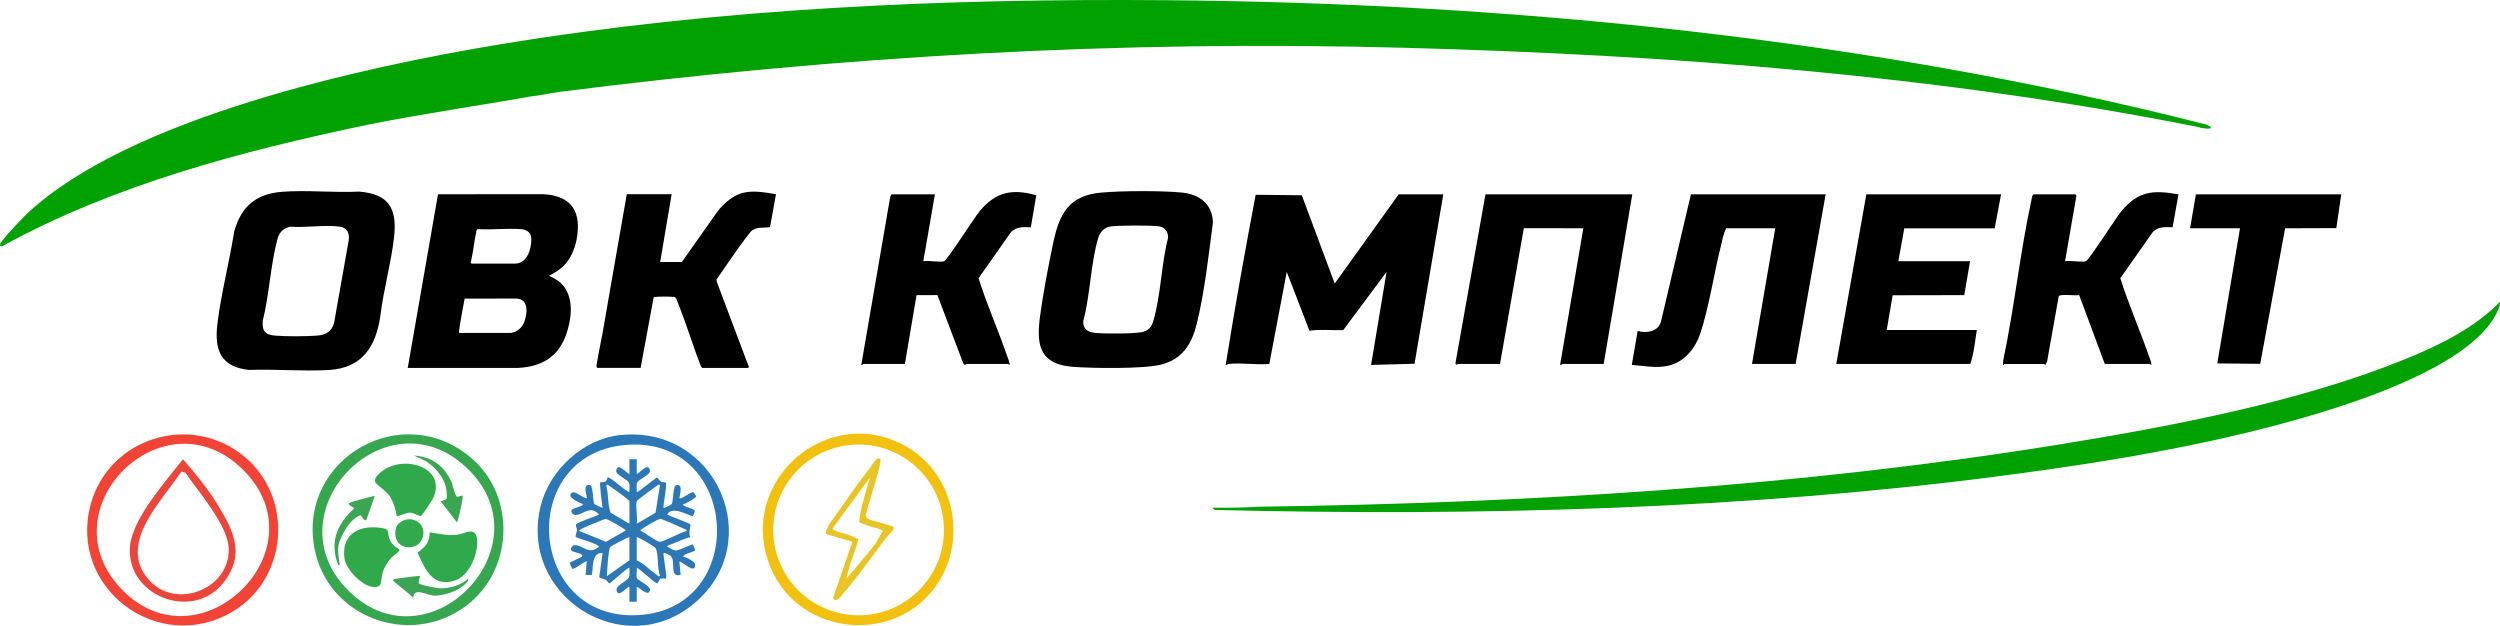 <svg id="uuid-771102c9-3bd1-4aca-bc6f-ff57f230e568" data-name="Шар 1" xmlns="http://www.w3.org/2000/svg" width="1571.04" height="393.29"><defs><style>.uuid-1d9b67ad-a4be-4769-83a7-d57fa015db80{fill:#2fa94b}</style></defs><path d="M1385.8 78.1c8.55 3.26-.14 3.3-4.79 1.65-164.09-32.62-331.27-45.21-498.22-49.72-180.03-4.86-352.9 5.11-531.28 27.72-6.27.87-10.99 2.14-18.57 2.93-9.77 2.07-72.19 11.54-102.29 17.81C152.22 94.86 71.93 116 1.5 154.64c-1.23.29-1.84-.28-1.31-1.45 1.33-2.97 13.8-16.1 16.9-19.01 64.08-60.07 211.17-92.12 297-106.29C452.01 5.11 593.58-1.05 733.52.14 951.27 1.99 1174.7 24.39 1385.8 78.1z" style="fill:#00a100"/><path d="M791.82 318.41c167.57-2.22 340.12-12.62 505.6-39.64 69.53-11.35 148.39-26.46 213.57-52.89 21.48-8.71 43.61-19.46 59.96-36.09.4 1.65-.72 4.1-1.39 5.61-14.1 31.58-78.28 53.74-109.6 63.38-63.88 19.67-134.01 31.33-200.35 40.02-163.33 21.4-331.05 25.68-495.66 21.67-1.48-.29-1.99-.78-1.53-1.46 9.8.18 19.6-.02 29.39-.61z" style="fill:#01a101"/><path d="m428.47 164.66 22.79-32.28c3.69-4.55 9.4-9.55 15.15-11.07 6.98-1.85 14.27-.42 21.23.75l-3.75 20.66c-4.24.72-8.67-.56-12.16 2.92-7.72 9.56-14.38 19.98-21.47 30.02l.09 1.2 20.19 53.58c.17.27-.37.76-.45.76h-28.84l-.73-.91c-5.27-13.38-9.36-27.31-14.78-40.61-.5-1.23-.74-2.9-2.17-3.08-2.36-.28-9.49-.29-11.84 0-.36.05-.74-.03-.98.33l-8.18 44.26h-27.21c-.34 0-.51-.76-.51-1.13 0-1.1.56-3.56.77-4.84.87-5.43 2.15-10.83 3.1-16.24 5.08-28.98 10.02-57.98 15.16-86.94h28.19l-7.21 42.61h13.6zM354.11 167.17c4.23-4.23 7.03-10.41 8.16-16.26 3.35-17.23-2.49-27.83-20.65-28.87l-66.37.03-19.03 109.14h69.32c15.11-.82 25.56-6.98 30.47-21.65 3.06-9.13 4.51-20.56-1.19-28.94-2.52-3.71-5.83-5.4-9.77-7.27l5.15-3.04c1.22-1 2.81-2.04 3.91-3.14zm-24.65 35.17c-1.29 3.67-5.17 6.9-9.16 6.9h-31.47c-.16-.05-.39-.36-.45-.54.86-7.03 2.38-14.07 3.61-21.04l32.58-.06c7.96.47 6.81 9.28 4.89 14.75zm3.64-45.86c-1.1 4.65-4.17 9.16-9.52 9.16h-27.21c-.35-.11-.59-.72-.48-1.1 1.56-6.2 2-12.68 3.42-18.9.2-.88.13-1.73 1.3-1.65 8.64.55 18.04-.67 26.58 0 7.73.61 7.34 6.4 5.9 12.48zM225.58 120.4c-15.74.8-32.48-1.06-48.1.11-16.58 1.25-25.96 9.21-30.32 25.07-3 19.05-8.24 38.88-10.54 57.96-1.98 16.42 2.01 27.02 19.83 28.93 16.47-.63 33.74.98 50.12.06 21.12-1.19 29.74-14.79 32.51-34.35 1.96-16.28 6.73-32.93 8.56-49.13 2.03-17.98-3.22-27.2-22.07-28.65zm-6.44 30.62-9.23 52.06c-1.57 5.29-5.18 7.4-10.55 7.81-7.08.54-19.86.61-26.88-.02-6.15-.55-7.9-3.31-7.35-9.3 4.12-16.47 4.85-35.17 9.24-51.4 1.18-4.36 3.62-6.63 8.01-7.72 9.66.75 21.65-1.28 31.03-.05 4.76.63 6.34 4.13 5.72 8.62z"/><g><path d="M771.77 228.71c-.26.03-.84.83-1.52.61 5.68-35.68 12.08-71.44 18.84-106.93l28.98.33 20.69 55.44 40.21-56.04h28.02L888.91 228.6l-27.29.72 9.73-58.47-27.24 36.6c-7.02.25-14.26-.65-21.22.39l-14.28-36.98-10.96 57.86c-8.2.69-17.87-.93-25.89 0zM1007.79 228.71H981.9c-.19 0-.86.84-1.52.61l14.61-85.88-37.4-.04-14.97 85.31h-26.5c-.22 0-.64 1.13-1.52-.31l18.88-106.28h92.28l-17.97 106.59zM1147.27 122.12l-18.88 106.59h-27.41l14.62-85.27h-30.76c-1.9 3.36-2.59 7.84-3.54 11.68-4.3 17.3-7.37 38.2-12.9 54.71-3 8.98-9.8 17.33-19.19 19.79-7.95 2.08-15.74.27-23.76-.31l3.66-21.32c5.49 1.62 12.87.4 14.64-5.76l18.85-80.12h84.66zM1310.81 164.15c1.85-.54 18.89-27.32 22.25-31.35 10.63-12.78 19.84-13.49 35.92-10.67l-3.68 20.67c-4.95-.01-8.64-.65-12.48 3.05l-20.37 28.99c5.14 16.29 12.04 31.97 17.67 48.08.53 1.53 1.61 4.06 1.82 5.49.27 1.85-.76.31-.92.31h-28.32l-16.11-43.28c-2.33.48-11.78-.77-12.84.64l-7.27 40.85-.92 2.17c-.42.31-.81-.37-.93-.37h-24.97c-.13 0-.69.91-.91.61l.07-2.66c7.03-33.22 10.61-67.9 17.78-101 .15-.71.58-3.54 1.33-3.54h26.19c.19 0 .99.8.67 1.25l-7.07 40.77c3.4-.63 10.18.85 13.1 0zM593.31 164.15c1.85-.54 18.91-27.31 22.25-31.35 10.07-12.16 20.36-14.4 35.66-10.1l-3.43 20.1c-5.04-.03-8.54-.63-12.48 3.05l-20.37 28.99c5.07 16.31 12.14 31.94 17.67 48.08.53 1.55 1.61 4.04 1.82 5.49.27 1.85-.76.31-.92.31h-26.19c-.17 0-.62.65-1.15.55l-.87-.96-16.22-42.87-13.12.04-7.31 43.24h-25.89c-.19 0-.86.84-1.52.61l17.85-103.66c.11-.68.6-3.54 1.33-3.54h27.1l-7.31 42.03c3.4-.63 10.18.85 13.1 0zM1257.51 122.12l-4.03 21.38h-56.81l-3.72 20.65h45.07l-3.66 21.31-44.98.09-3.74 21.84h56.64c-1.19 7.04-1.78 14.77-4.12 21.32h-84.2l18.88-106.59h84.66zM1471.3 122.12l-3.13 21.23-32.17.11-15.64 85.17-26.98-.25 14.27-84.94h-31.37l3.66-21.32h91.36zM742.45 120.98c-13.04-1.23-37.82-1.12-50.9.1-19.58 1.84-25.79 13.19-29.53 30.77-3.19 14.99-6.73 33.5-8.64 48.62-2.26 17.91 1.19 28.57 20.94 30.06 12.42.93 43.97 1.4 55.24-1.39 13.36-3.32 19.36-12.87 22.5-25.62 4.96-20.15 7.51-43.39 10.19-63.96-.59-11.72-8.7-17.53-19.79-18.58zm-8.43 28.57c-4.2 16.25-4.53 35.91-9.14 51.76-1.07 3.7-2.47 5.91-6.27 7.13-4.54 1.46-24.81 1.32-30.28.77-4.62-.46-7.98-2.33-7.57-7.51 4.42-16.3 4.6-36.31 9.38-52.18 1.05-3.49 3.68-6.52 7.46-7.15 4.88-.82 25.96-.87 30.88-.11 3.71.57 5.77 3.63 5.54 7.29z"/></g><g><path d="M154.09 287.35c-33.46-28.36-85.64-12.74-97.11 29.7-14.15 52.37 42.23 94.8 88.91 67.48 34.87-20.41 38.97-71.1 8.2-97.17zm-78.54 81.99c-46.44-50.15 27.34-123.22 77.02-74.31 51.24 50.45-28.11 127.13-77.02 74.31z" style="fill:#f14436"/><path d="M296.51 288.09c-43.22-37.48-108.98-.35-99.04 55.79 7.78 43.93 59.95 63.43 95.44 36.86 29.56-22.13 31.65-68.33 3.61-92.65zm-77.45 83.2c-49.36-48.8 22.84-124.8 73.64-77.86 52.76 48.75-22.99 127.94-73.64 77.86z" style="fill:#36a64f"/><path d="M389.25 273.47c-22.93 2.58-43.77 21.92-49.37 44.02-14.39 56.83 51.73 98.86 96.24 61.8 46.18-38.45 14.12-112.69-46.88-105.82zm12.03 113.07c-69.63 4.17-77.2-100.96-8.18-106.93 71.62-6.2 78.56 102.72 8.18 106.93z" style="fill:#2b77b8"/><path class="uuid-1d9b67ad-a4be-4769-83a7-d57fa015db80" d="M249.34 324.54c-.6-4.25-2.11-9.17-4.45-12.78-2.12-3.27-8.2-6.96-8.98-8.68-1.01-2.26 1.21-4.35 2.69-5.73 13.79-12.78 43.35-3.93 33.24 16.4-.51 1.03-6.62 10.13-7.17 10.46-.84.52-4.7-1.93-6.54-2.02-3.06-.15-5.94 1.69-8.79 2.35zM270.01 334.49c5.68.93 11.4 2.26 17.24 1.56 4.77-.58 12.33-6.16 12.64 4.21.25 8.58-5.09 21.47-13.81 24.47-13.97 4.8-19.07-6.92-23.67-17.53 4.67-3.23 7.74-6.64 7.6-12.71z"/><path d="M250.86 345.22c.92 1.18-3.67 3.82-4.63 4.92-2.53 2.89-4.61 5.88-5.72 9.6-1.46 4.88.38 10.18-6.69 9.03-6.85-1.12-16.38-10.9-17.35-17.88-1.91-13.76 7.31-20.37 20.21-19.44 10.32.74 5.39 2.28 8.79 8.81 1.72 3.29 4.67 4.07 5.37 4.97z" style="fill:#2fa94a"/><path d="M290.67 311.53c.7.73-2.57 14.79-3.44 16.83l-10.33-13.4c4.15-1.17 4.19-.93 3.85-5.38-.65-8.59-6.31-15.14-13.09-19.82l-7.6-3.49c11.39.64 19.48 6.79 23.86 17.08.83 1.94 2.01 8.51 3.37 8.84.71.17 2.96-1.1 3.38-.66z" style="fill:#3aa651"/><path d="M251.11 341.9c-3.27-2.72-3.75-9.87-.64-12.78 7.78-7.26 19.61.55 14.33 10.5-2.56 4.82-9.73 5.57-13.68 2.28z" style="fill:#31a94c"/><path d="m235.55 311.53-5.36 15.3c-1.97.8-3.06-3.14-3.43-3.05-6.49 1.64-13.2 13.29-14.13 19.56-.48 3.24.21 6.23.5 9.36.08.84.9 2.61-.54 2.45-5.7-14.23-.83-25.91 9.93-35.59 0-1.05-4.42-2-3.05-3.44.58-.61 14-4.15 16.07-4.6z" style="fill:#3ba552"/><path d="M263.88 362.06c.38.32-1.39 3.34-.67 4.49s11.43 3.12 13.33 3.17c5.68.16 13.63-1.95 17.58-6.13 1.14 1.2-1.96 3.6-3.09 4.57-4.09 3.5-12.28 6.11-17.62 6.17-5.17.05-13.41-5.92-13.74 1.51-1.13-1.99-12.61-10.26-12.62-11.1-.01-.88 1.91-1.06 2.65-1.16 1.9-.27 13.63-1.97 14.17-1.51z" style="fill:#3ba455"/><path d="M137.13 317.71c-6.26-10.29-14.21-20.1-22.14-29.13-10.54 13.47-31.33 36.78-33.21 54.03-3.45 31.5 39.01 48.34 58.52 23.72 13.79-17.4 7.03-31.85-3.17-48.61zm-43.96 46.25c-19.35-22.67 8.72-49.07 20.77-67.64l2.56.68c8.03 11.93 26.86 33.14 27.26 47.82.69 25.3-33.59 39.05-50.59 19.14z" style="fill:#eb463c"/><path d="M556.07 329.25c-.6-.22-2.05-.56-2.68-.79-2.32-.85-9.06-1.56-9.36-4.3.58-4.4 10.65-34.22 9.21-35.59-2.26-2.16-5.1 3.72-6.14 4.99-8.25 10.15-15.69 21.67-23.47 32.33-1.37 1.88-4.49 5.91-4.75 9.29-.07.88 14.67 4.19 16.75 5.45l-12.12 35.02c1.89 3.73 4.91-.96 6.32-2.58 9.08-10.47 17.19-22.03 25.46-33.03 1.33-1.77 3.93-4.6 4.64-5.35 4.13-4.38-.07-4.05-3.86-5.44zm-1.41 4.74c-1.9 2.85-2.54 4.57-4.46 7.58-3.91 5.27-8.59 10.32-13.4 16.39l-5 5.62c.67-2.63 1.41-5.06 1.48-5.35.93-4.34 2.71-8.17 4.05-12.46.73-2.34 1.71-4.37 2.06-6.97-4.37-2.34-8.69-3.45-12.96-4.69-.81-.23-3.42-.98-3.06-2.3l23.4-31.79c-1.2 3.36-8.19 26.89-6.53 28.33l3.64 1.48c2.82 1.11 6.71 1.72 9.82 3.06.82.35 1.24.69.97 1.09z" style="fill:#e8c427"/><path d="M437.5 311.92c0-.16-1.66-2.74-1.82-2.74-1.81 0-7.72 4.91-8.75 3.87.31-2.46 2.54-9.06-1.95-8.25-2.09.38-1.85 10.27-2.83 11.9-.23.38-4.19 2.59-5.17 2.47-.53-.58 2.09-12.83 1.57-15.64-.15-.8-2.11-.27-3.07-.83-.92-.54-2.19-2.54-2.71-2.54-.78 0-12.14 9.72-12.63 9.06.15-1.9-.49-4.39.37-6.13.91-1.85 8.14-4.68 7.92-7.13-.59-6.58-7.6 2.71-8.29 1.78v-9.19h-4.6v9.19c-.7.94-7.71-8.36-8.3-1.78-.21 2.3 6.9 5.47 7.91 7.14.94 1.53.18 4.33.38 6.12-2.65-.51-12.41-10.1-13.75-9.18-.13.09-.18 1.99-1.56 2.68-.94.47-2.83.23-3.01.41-.58.56 1.09 13.98 1.49 16.03-.2.2-5.05-2.2-5.21-2.44-.94-1.42-.66-11.55-2.79-11.93-5.18-.94-1.44 7.72-1.95 8.25-2.47.15-7.23-4.75-9.19-3.5-4.33 2.77 4.4 6.13 6.89 7.34-1.1 1.89-6.29 2.06-7.31 3.8-.65 1.11 1.1 3.15 2.91 2.96 4.62-.48 9.23-6.34 14.36-.26-2.04 1.07-14.16 5.04-14.49 6.22-.25.9.68 2.39.65 3.65-.03 1.01-1.24 3.61-.67 4.25.35.39 8.19 2.76 9.89 3.5 1.32.57 3.98 1.4 4.61 2.65-6.18 4.73-8.59.32-13.95-1.02-2.69-.67-4.35 1.91-3.33 3.36.77 1.09 8.24 1.8 6.56 3.78-.41.48-7.4 3.5-7.65 3.86-.22.31 1.44 3.63 1.61 3.75 1.17.83 8.34-5.34 9.1-4.53l-.76 8.42c.86-.14 3.58.24 3.82-.01 1.25-1.26-.95-14.5 6.9-13.76l-2.11 14.96c.21 1.05 2.87 1.19 4.05 1.84.7.39 1.87 2.32 2.26 2.32.8 0 10.45-9.26 12.62-9.94-.09 2.02.43 4.16-.39 6.11-1.16 2.78-9.15 5.19-7.45 8.99 1.65 3.69 6.85-3.99 7.85-2.84v9.19h4.6v-9.19c.8-.92 7.45 7.01 8.37 1.81.4-2.27-7.5-6.13-8.2-7.33-.74-1.27.16-5.01-.16-6.73 1.93.96 11.82 9.94 12.62 9.94.8 0 1.72-2.69 2.07-2.89 1.03-.59 3.39.11 3.68-.16.89-.82-1.78-13.74-1.53-16.08.4-.45 4.43 1.57 4.94 2.32 2.62 3.83-1.28 13.29 5.78 11.45l-.76-8.42c2.63.49 10.1 8.39 9.92 1.87-.05-1.88-5.67-4.58-7.63-4.94.58-2.09 7.54-2.85 7.63-4.2.01-.19-1.38-3.34-1.53-3.45-.44-.34-8.48 3.74-10.4 3.81-2.41.08-3.52-1.86-5.66-2.28-.1-1.07 1.7-1.25 2.56-1.63 3.79-1.69 7.96-3.4 11.95-4.51-1.22-2.45.27-6.48.08-7.92-.1-.79-12.93-5.22-14.6-6.2 3.22-6.36 15.09 1.65 16.1.83.52-.42 1.51-2.97 1.17-3.55-.65-1.11-8.25-2.61-7.32-3.79 1.43-.08 8.3-4.05 8.27-4.98zm-56.75 28.56-16.59-6.76c-.37-.5 1.25-1.4 1.76-1.67 1.43-.77 13.9-5.92 14.7-5.92 1.42 0 12.6 6.49 12.62 7.22l-12.48 7.14zm14.8 11.62-14.17 9.95c.08-2.83.92-16.57 2.09-18.19.62-.85 10.16-5.87 12.07-6.3v14.54zm0-22.97-11.82-6.93c-2.01-5.43-1.25-11.55-2.73-17.17.61-1.2 1.37 0 1.96.34 1.33.77 12.6 8.81 12.6 9.6v14.16zm4.59-14.16c.24-.75 11.2-8.79 12.6-9.6.59-.35 1.35-1.54 1.96-.34l-2.73 17.17-11.83 6.93c.7-3.57-.95-11.2 0-14.16zm12.64 46.31c-4.27-2.85-7.92-7.03-12.64-9.18v-14.54c.45-.52 11.34 5.95 11.85 6.91 2.04 3.91.87 12.72 2.71 17.19-.67 1.24-1.34 0-1.92-.38zm16.85-29.11c.71.37 1.82.45 1.89 1.54-3.54.52-14.5 6.99-17.11 6.74-1.87-.18-9.62-5.96-11.97-7.11-.02-.73 11.27-7.35 12.55-7.28 1 .05 12.9 5.21 14.64 6.11z" style="fill:#2d78b4"/><path d="M570.55 281.21c-49.78-29.59-108.55 21.51-86.35 75.25 18.35 44.43 81.07 49.24 106.09 8.57 17.28-28.09 8.65-66.95-19.74-83.82zm-31 105.45c-29.63 0-53.65-24.02-53.65-53.65s24.02-53.65 53.65-53.65 53.65 24.02 53.65 53.65-24.02 53.65-53.65 53.65z" style="fill:#f2c10f"/></g></svg>